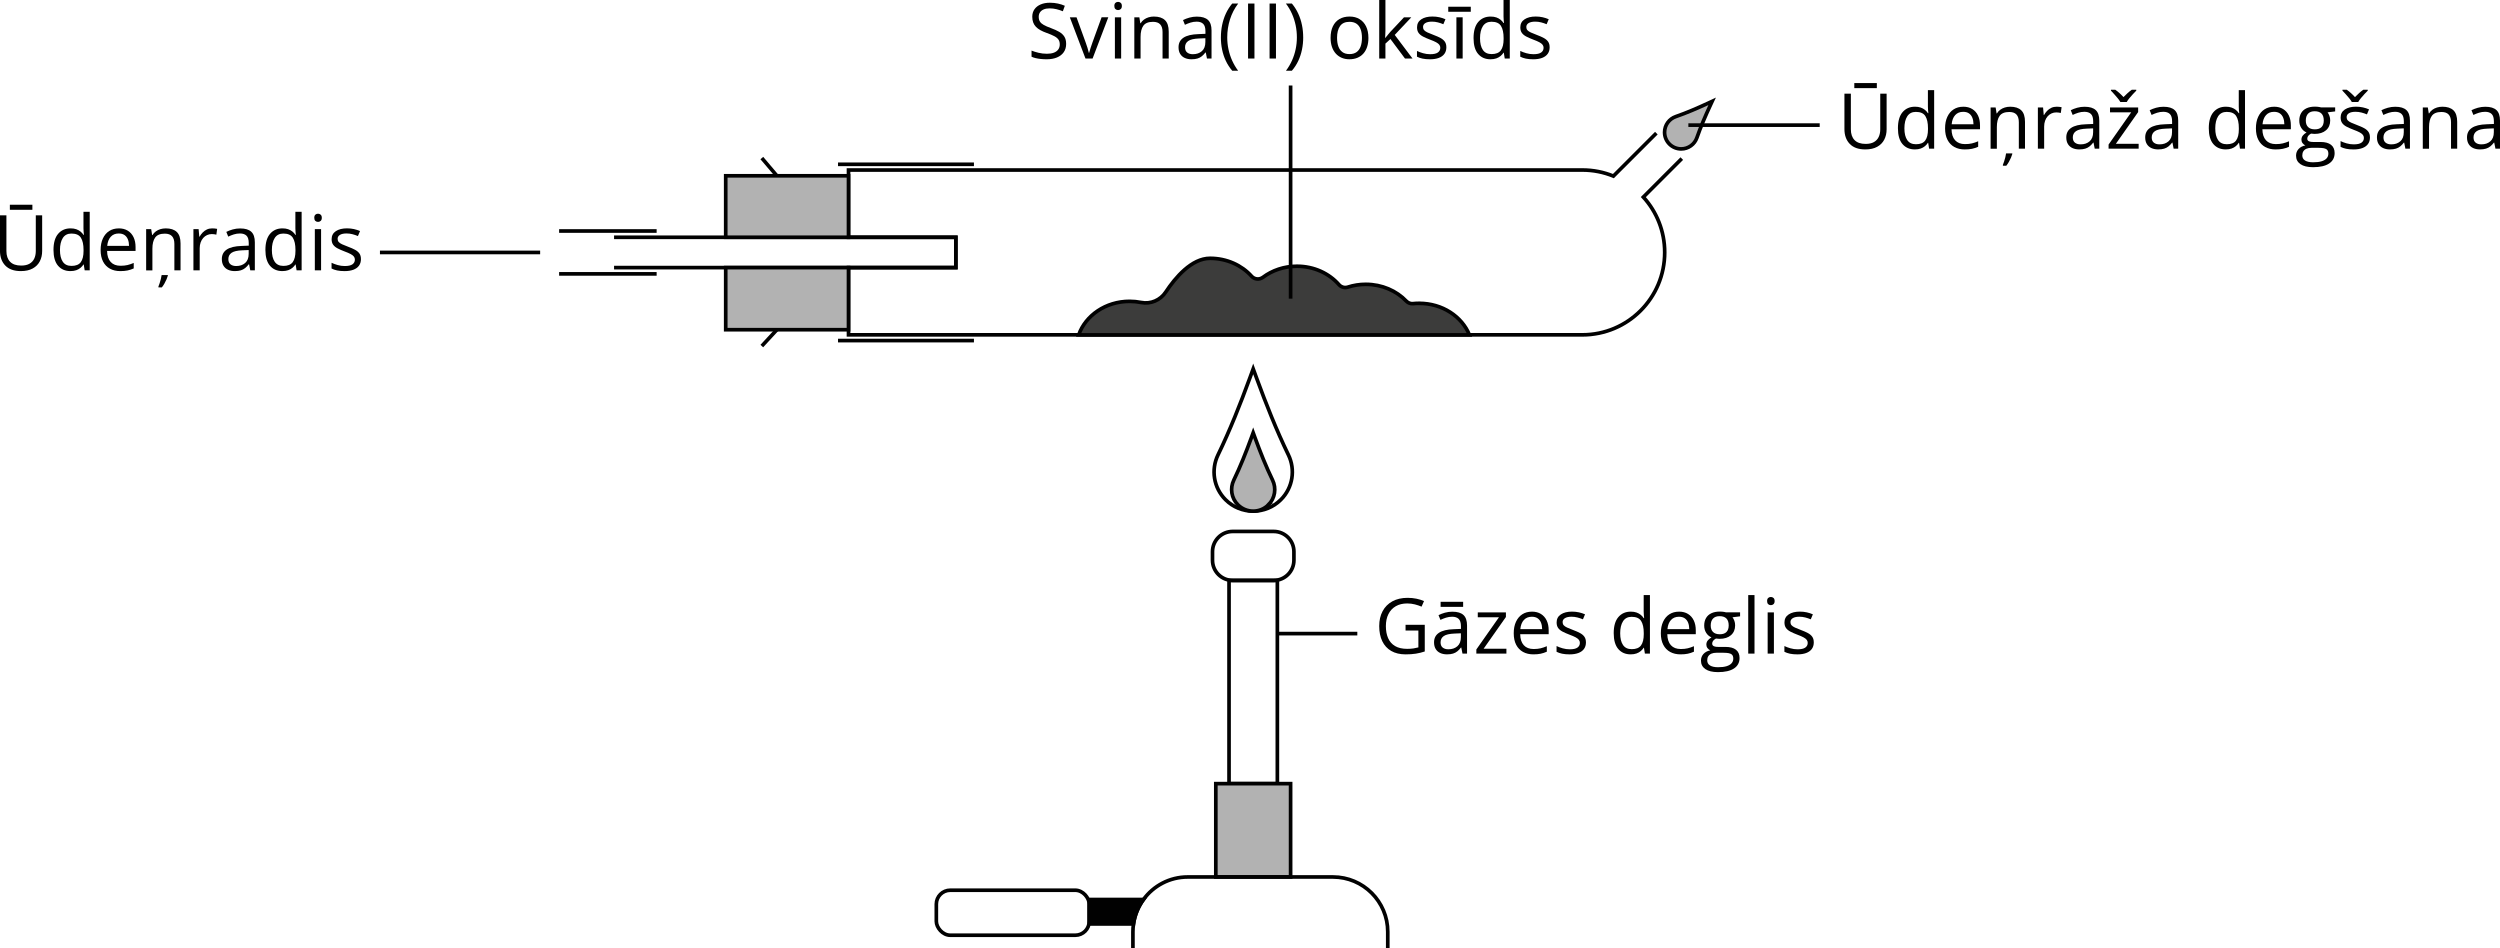 <?xml version="1.0" encoding="UTF-8"?>
<svg id="_Слой_2" data-name="Слой 2" xmlns="http://www.w3.org/2000/svg" width="1920" height="728.43" viewBox="0 0 1920 728.43">
  <defs>
    <style>
      .cls-1 {
        fill: #3c3c3b;
      }

      .cls-1, .cls-2, .cls-3, .cls-4 {
        stroke: #010101;
        stroke-miterlimit: 10;
        stroke-width: 2.82px;
      }

      .cls-2 {
        fill: #b2b2b2;
      }

      .cls-3 {
        fill: #010101;
      }

      .cls-4 {
        fill: none;
      }
    </style>
  </defs>
  <g id="_Слой_1-2" data-name="Слой 1">
    <g>
      <g>
        <path class="cls-4" d="M1291.62,121.8l-29.54,29.55c10.2,11.23,16.41,26.14,16.41,42.51,0,17.48-7.08,33.31-18.54,44.76-11.45,11.46-27.27,18.54-44.75,18.54h-563.54v-51.65h82.43v-23.28h-82.43v-51.65h563.54c8.45,0,16.52,1.65,23.89,4.67l32.99-32.99"/>
        <polyline class="cls-4" points="471.6 182.24 734.08 182.24 734.08 205.52 471.6 205.52"/>
        <rect class="cls-2" x="557.35" y="135.01" width="94.3" height="47.22"/>
        <rect class="cls-2" x="557.35" y="205.52" width="94.3" height="47.7"/>
        <line class="cls-4" x1="429.4" y1="210.34" x2="504.3" y2="210.34"/>
        <line class="cls-4" x1="429.4" y1="177.41" x2="504.3" y2="177.41"/>
        <line class="cls-4" x1="596.66" y1="135.01" x2="585.08" y2="121.38"/>
        <line class="cls-4" x1="585.08" y1="265.76" x2="596.66" y2="253.22"/>
        <path class="cls-1" d="M1090,232.93c-1.61,0-3.19.09-4.75.25-1.93.2-3.85-.51-5.19-1.91-7.53-7.9-18.67-12.91-31.12-12.91-4.82,0-9.45.75-13.75,2.14-2.48.8-5.17.07-6.88-1.89-7.52-8.61-19.16-14.14-32.24-14.14-9.9,0-18.98,3.17-26.07,8.46-2.73,2.03-6.52,1.74-8.79-.79-7.53-8.39-19.02-13.76-31.9-13.76-14.17,0-26.66,14.77-34.03,25.93-4.12,6.24-11.57,9.45-18.91,7.99-2.86-.57-5.82-.87-8.87-.87-18.29,0-33.79,10.82-39.09,25.76h300.11c-5.79-14.15-20.85-24.23-38.51-24.23Z"/>
        <line class="cls-4" x1="291.8" y1="193.88" x2="414.83" y2="193.88"/>
        <rect class="cls-4" x="943.9" y="445.77" width="37.11" height="156.07"/>
        <path class="cls-4" d="M946.71,408.15h31.51c8.56,0,15.51,6.95,15.51,15.51v6.59c0,8.56-6.95,15.51-15.51,15.51h-31.51c-8.56,0-15.51-6.95-15.51-15.51v-6.59c0-8.56,6.95-15.51,15.51-15.51Z"/>
        <rect class="cls-2" x="933.74" y="601.84" width="57.44" height="71.68"/>
        <path class="cls-4" d="M870.08,728.43v-12.78c0-2.05.15-4.07.43-6.03,1-6.97,3.7-13.38,7.67-18.81,7.65-10.48,20.04-17.29,34.01-17.29h111.48c23.27,0,42.13,18.87,42.13,42.13v12.78"/>
        <path class="cls-3" d="M878.19,690.81c-3.97,5.43-6.68,11.84-7.67,18.81h-33.99v-18.81h41.66Z"/>
        <rect class="cls-4" x="719.1" y="683.69" width="117.43" height="34.57" rx="10.71" ry="10.71"/>
        <path class="cls-4" d="M983.7,383.76h0c-11.73,11.73-30.76,11.73-42.49,0h0c-9.29-9.29-11.23-23.15-5.81-34.34,9.26-19.12,17.08-38.9,24.39-58.85l2.67-7.28,2.67,7.28c7.31,19.95,15.13,39.73,24.39,58.85,5.42,11.19,3.48,25.05-5.81,34.34Z"/>
        <path class="cls-2" d="M974.16,387.71h0c-6.47,6.47-16.95,6.47-23.42,0h0c-5.12-5.12-6.19-12.76-3.2-18.93,5.1-10.54,9.41-21.44,13.44-32.43l1.47-4.01,1.47,4.01c4.03,10.99,8.34,21.9,13.44,32.43,2.99,6.17,1.92,13.81-3.2,18.93Z"/>
        <path class="cls-2" d="M1291.15,114.37h0c-7.05,0-12.76-5.71-12.76-12.76h0c0-5.58,3.58-10.32,8.57-12.05,8.52-2.96,16.81-6.55,24.99-10.35l2.98-1.38-1.38,2.98c-3.79,8.18-7.38,16.47-10.35,24.99-1.73,4.99-6.48,8.57-12.05,8.57Z"/>
        <line class="cls-4" x1="643.6" y1="261.56" x2="747.99" y2="261.56"/>
        <line class="cls-4" x1="643.6" y1="126.19" x2="747.99" y2="126.19"/>
      </g>
      <line class="cls-4" x1="991.18" y1="229.37" x2="991.18" y2="65.67"/>
      <g>
        <path d="M818.8,33.71c0,2.5-.62,4.64-1.86,6.4-1.24,1.76-2.98,3.11-5.21,4.03s-4.86,1.39-7.89,1.39c-1.6,0-3.11-.08-4.53-.23-1.43-.15-2.73-.38-3.93-.66s-2.24-.65-3.15-1.07v-4.71c1.44.6,3.21,1.15,5.29,1.66,2.08.51,4.26.77,6.53.77,2.12,0,3.91-.28,5.37-.85,1.46-.57,2.58-1.39,3.34-2.46s1.14-2.35,1.14-3.86-.32-2.65-.95-3.63c-.64-.97-1.69-1.86-3.16-2.66-1.47-.8-3.48-1.65-6.02-2.56-1.79-.64-3.37-1.33-4.74-2.09-1.37-.76-2.51-1.62-3.44-2.59-.92-.96-1.62-2.08-2.09-3.35-.47-1.27-.71-2.73-.71-4.36,0-2.25.57-4.18,1.72-5.79,1.15-1.61,2.73-2.84,4.77-3.7,2.03-.86,4.37-1.29,7-1.29,2.25,0,4.34.21,6.25.64,1.92.42,3.67.99,5.27,1.7l-1.53,4.22c-1.52-.64-3.13-1.17-4.84-1.59-1.7-.42-3.46-.64-5.27-.64s-3.34.26-4.58.79c-1.24.53-2.19,1.28-2.85,2.24-.65.96-.98,2.11-.98,3.44,0,1.48.31,2.72.94,3.7.63.98,1.63,1.85,3,2.61,1.38.76,3.2,1.56,5.47,2.38,2.48.91,4.59,1.86,6.33,2.87s3.05,2.24,3.96,3.7c.91,1.45,1.36,3.3,1.36,5.53Z"/>
        <path d="M833.65,44.95l-12.02-31.66h5.14l6.96,19.15c.48,1.31.97,2.75,1.47,4.33.5,1.58.85,2.85,1.04,3.81h.2c.23-.96.62-2.24,1.16-3.83.54-1.59,1.03-3.03,1.47-4.32l6.96-19.15h5.14l-12.05,31.66h-5.49Z"/>
        <path d="M858.7,1.44c.79,0,1.47.26,2.04.77.57.51.85,1.3.85,2.38s-.28,1.85-.85,2.37c-.57.52-1.25.78-2.04.78s-1.52-.26-2.07-.78c-.55-.52-.82-1.31-.82-2.37s.27-1.87.82-2.38c.55-.51,1.24-.77,2.07-.77ZM861.04,13.29v31.66h-4.8V13.29h4.8Z"/>
        <path d="M886.17,12.71c3.76,0,6.6.92,8.52,2.76,1.92,1.84,2.89,4.79,2.89,8.85v20.63h-4.74v-20.31c0-2.64-.6-4.61-1.81-5.92-1.2-1.31-3.05-1.96-5.53-1.96-3.51,0-5.97.99-7.4,2.98-1.43,1.98-2.14,4.86-2.14,8.64v16.58h-4.8V13.29h3.87l.72,4.56h.26c.67-1.12,1.53-2.06,2.57-2.82,1.04-.76,2.2-1.34,3.5-1.73,1.29-.39,2.65-.59,4.07-.59Z"/>
        <path d="M919.31,12.77c3.77,0,6.58.85,8.41,2.54,1.83,1.69,2.74,4.4,2.74,8.12v21.52h-3.5l-.92-4.68h-.23c-.89,1.16-1.81,2.12-2.77,2.9s-2.08,1.37-3.34,1.76c-1.26.39-2.81.59-4.64.59-1.93,0-3.64-.34-5.13-1.01-1.49-.67-2.67-1.69-3.52-3.06-.86-1.37-1.29-3.1-1.29-5.2,0-3.16,1.25-5.58,3.76-7.28,2.5-1.69,6.32-2.62,11.44-2.77l5.46-.23v-1.94c0-2.73-.59-4.65-1.76-5.75s-2.83-1.65-4.97-1.65c-1.66,0-3.24.24-4.74.72-1.5.48-2.93,1.05-4.28,1.7l-1.47-3.64c1.42-.73,3.06-1.36,4.91-1.88s3.79-.78,5.84-.78ZM925.72,29.35l-4.82.2c-3.95.15-6.73.8-8.35,1.94-1.62,1.14-2.43,2.74-2.43,4.82,0,1.81.55,3.15,1.65,4.02s2.55,1.3,4.36,1.3c2.81,0,5.11-.78,6.9-2.34s2.69-3.9,2.69-7.02v-2.92Z"/>
        <path d="M937.65,28.74c0-3.25.31-6.42.94-9.5.63-3.08,1.58-6.02,2.87-8.81,1.29-2.79,2.92-5.36,4.88-7.71h4.59c-2.79,3.66-4.89,7.72-6.3,12.19-1.41,4.47-2.11,9.06-2.11,13.78,0,3.08.31,6.12.94,9.11.63,2.99,1.56,5.88,2.8,8.65,1.24,2.77,2.78,5.39,4.61,7.86h-4.54c-1.96-2.31-3.59-4.83-4.88-7.55s-2.25-5.61-2.87-8.65c-.63-3.04-.94-6.16-.94-9.36Z"/>
        <path d="M958.51,44.95V2.72h4.91v42.23h-4.91Z"/>
        <path d="M975.03,44.95V2.72h4.91v42.23h-4.91Z"/>
        <path d="M1000.86,28.69c0,3.22-.31,6.35-.94,9.4-.63,3.05-1.58,5.95-2.86,8.68-1.28,2.73-2.91,5.25-4.9,7.54h-4.54c1.85-2.45,3.39-5.07,4.64-7.86,1.24-2.79,2.18-5.69,2.8-8.68.63-2.99.94-6.03.94-9.11s-.32-6.23-.95-9.27c-.64-3.04-1.57-5.97-2.82-8.78-1.24-2.81-2.8-5.44-4.67-7.89h4.59c1.98,2.37,3.62,4.94,4.9,7.73,1.28,2.78,2.23,5.71,2.86,8.78.63,3.07.94,6.23.94,9.46Z"/>
        <path d="M1050.95,29.06c0,2.6-.34,4.92-1.01,6.96-.67,2.04-1.65,3.77-2.92,5.17-1.27,1.41-2.81,2.48-4.61,3.22-1.8.74-3.84,1.11-6.11,1.11-2.12,0-4.06-.37-5.82-1.11-1.76-.74-3.28-1.82-4.56-3.22-1.28-1.41-2.27-3.13-2.98-5.17-.7-2.04-1.05-4.36-1.05-6.96,0-3.47.59-6.42,1.76-8.85,1.17-2.44,2.86-4.29,5.04-5.58,2.19-1.28,4.79-1.92,7.81-1.92s5.42.65,7.58,1.94c2.17,1.29,3.85,3.15,5.05,5.59,1.2,2.44,1.81,5.38,1.81,8.83ZM1026.86,29.06c0,2.54.34,4.75,1.01,6.62.67,1.87,1.71,3.31,3.12,4.33,1.4,1.02,3.22,1.53,5.43,1.53s4-.51,5.42-1.53c1.42-1.02,2.46-2.47,3.13-4.33.67-1.87,1.01-4.07,1.01-6.62s-.34-4.7-1.01-6.54c-.67-1.84-1.71-3.26-3.12-4.26-1.41-1-3.23-1.5-5.46-1.5-3.29,0-5.71,1.09-7.24,3.26-1.53,2.18-2.3,5.19-2.3,9.04Z"/>
        <path d="M1064.01,0v23.34c0,.77-.03,1.71-.09,2.82-.06,1.11-.11,2.08-.14,2.93h.2c.41-.5,1-1.24,1.78-2.22.78-.98,1.44-1.77,1.98-2.37l10.52-11.21h5.63l-12.74,13.52,13.66,18.14h-5.78l-11.18-14.99-3.84,3.52v11.47h-4.77V0h4.77Z"/>
        <path d="M1110.81,36.28c0,2.02-.51,3.72-1.52,5.1-1.01,1.38-2.46,2.41-4.33,3.11-1.88.69-4.12,1.04-6.72,1.04-2.22,0-4.13-.17-5.75-.52s-3.03-.84-4.25-1.47v-4.42c1.29.64,2.83,1.21,4.62,1.73,1.79.52,3.62.78,5.49.78,2.73,0,4.72-.44,5.95-1.33,1.23-.89,1.85-2.09,1.85-3.61,0-.87-.24-1.63-.74-2.3-.49-.66-1.31-1.31-2.47-1.94-1.16-.63-2.75-1.31-4.8-2.07-2.02-.77-3.77-1.54-5.24-2.3-1.47-.76-2.61-1.69-3.41-2.79-.8-1.1-1.2-2.52-1.2-4.28,0-2.68,1.08-4.73,3.25-6.17,2.17-1.43,5.01-2.15,8.54-2.15,1.91,0,3.69.19,5.36.56,1.67.38,3.22.88,4.67,1.52l-1.62,3.84c-1.31-.56-2.71-1.03-4.19-1.42-1.48-.39-2.99-.58-4.53-.58-2.21,0-3.91.37-5.1,1.1-1.18.73-1.78,1.73-1.78,3,0,.98.27,1.79.82,2.43.55.64,1.43,1.23,2.64,1.79,1.21.56,2.81,1.21,4.8,1.96,1.98.73,3.7,1.49,5.14,2.27s2.56,1.72,3.34,2.83c.78,1.11,1.17,2.53,1.17,4.26Z"/>
        <path d="M1129.56,5.17v3.87h-17.3v-3.87h17.3ZM1123.32,44.95h-4.8V13.29h4.8v31.66Z"/>
        <path d="M1144.72,45.53c-4.01,0-7.18-1.37-9.52-4.1-2.34-2.73-3.51-6.8-3.51-12.19s1.19-9.57,3.58-12.35c2.39-2.78,5.57-4.17,9.53-4.17,1.68,0,3.14.22,4.39.66,1.25.44,2.33,1.04,3.24,1.78.91.74,1.67,1.58,2.28,2.53h.35c-.08-.6-.15-1.42-.23-2.46s-.12-1.89-.12-2.54V0h4.8v44.95h-3.87l-.72-4.51h-.2c-.6.94-1.35,1.8-2.27,2.57-.92.77-2,1.38-3.26,1.83s-2.75.68-4.46.68ZM1145.47,41.54c3.39,0,5.79-.96,7.19-2.89,1.41-1.93,2.11-4.79,2.11-8.58v-.87c0-4.02-.67-7.12-2.01-9.27-1.34-2.16-3.77-3.24-7.29-3.24-2.95,0-5.15,1.13-6.61,3.39-1.46,2.26-2.2,5.35-2.2,9.26s.73,6.89,2.18,9.01c1.45,2.12,3.66,3.18,6.63,3.18Z"/>
        <path d="M1190.13,36.28c0,2.02-.51,3.72-1.52,5.1-1.01,1.38-2.46,2.41-4.33,3.11-1.88.69-4.12,1.04-6.72,1.04-2.22,0-4.13-.17-5.75-.52s-3.03-.84-4.25-1.47v-4.42c1.29.64,2.83,1.21,4.62,1.73,1.79.52,3.62.78,5.49.78,2.73,0,4.72-.44,5.95-1.33,1.23-.89,1.85-2.09,1.85-3.61,0-.87-.24-1.63-.74-2.3-.49-.66-1.31-1.31-2.47-1.94-1.16-.63-2.75-1.31-4.8-2.07-2.02-.77-3.77-1.54-5.24-2.3-1.47-.76-2.61-1.69-3.41-2.79-.8-1.1-1.2-2.52-1.2-4.28,0-2.68,1.08-4.73,3.25-6.17,2.17-1.43,5.01-2.15,8.54-2.15,1.91,0,3.69.19,5.36.56,1.67.38,3.22.88,4.67,1.52l-1.62,3.84c-1.31-.56-2.71-1.03-4.19-1.42-1.48-.39-2.99-.58-4.53-.58-2.21,0-3.91.37-5.1,1.1-1.18.73-1.78,1.73-1.78,3,0,.98.27,1.79.82,2.43.55.64,1.43,1.23,2.64,1.79,1.21.56,2.81,1.21,4.8,1.96,1.98.73,3.7,1.49,5.14,2.27s2.56,1.72,3.34,2.83c.78,1.11,1.17,2.53,1.17,4.26Z"/>
      </g>
      <line class="cls-4" x1="1296.66" y1="96.1" x2="1397.53" y2="96.1"/>
      <g>
        <path d="M1448.92,71.95v27.33c0,2.99-.6,5.64-1.81,7.97-1.2,2.33-3.02,4.16-5.45,5.5-2.43,1.34-5.47,2.01-9.13,2.01-5.22,0-9.19-1.42-11.92-4.25-2.73-2.83-4.09-6.62-4.09-11.35v-27.21h4.94v27.36c0,3.58.95,6.35,2.85,8.29,1.9,1.95,4.73,2.92,8.51,2.92,2.58,0,4.69-.47,6.34-1.4,1.65-.93,2.87-2.24,3.67-3.93.8-1.69,1.2-3.63,1.2-5.85v-27.39h4.88ZM1441.41,63.8v3.87h-17.3v-3.87h17.3Z"/>
        <path d="M1470.64,114.76c-4.01,0-7.18-1.37-9.52-4.1-2.34-2.73-3.51-6.8-3.51-12.19s1.19-9.57,3.58-12.35c2.39-2.78,5.57-4.17,9.53-4.17,1.68,0,3.14.22,4.39.66,1.25.44,2.33,1.04,3.24,1.78.91.74,1.67,1.58,2.28,2.53h.35c-.08-.6-.15-1.42-.23-2.46s-.12-1.89-.12-2.54v-12.68h4.8v44.95h-3.87l-.72-4.51h-.2c-.6.94-1.35,1.8-2.27,2.57-.92.77-2,1.38-3.26,1.83s-2.75.68-4.46.68ZM1471.39,110.78c3.39,0,5.79-.96,7.19-2.89,1.41-1.93,2.11-4.79,2.11-8.58v-.87c0-4.02-.67-7.12-2.01-9.27-1.34-2.16-3.77-3.24-7.29-3.24-2.95,0-5.15,1.13-6.61,3.39-1.46,2.26-2.2,5.35-2.2,9.26s.73,6.89,2.18,9.01c1.45,2.12,3.66,3.18,6.63,3.18Z"/>
        <path d="M1507.77,81.95c2.7,0,5.01.6,6.93,1.79,1.92,1.19,3.4,2.86,4.42,5.01,1.02,2.15,1.53,4.66,1.53,7.53v2.98h-21.87c.06,3.72.98,6.55,2.77,8.49,1.79,1.95,4.31,2.92,7.57,2.92,2,0,3.77-.18,5.32-.55,1.54-.37,3.14-.91,4.8-1.62v4.22c-1.6.71-3.18,1.23-4.75,1.56s-3.42.49-5.56.49c-3.04,0-5.7-.62-7.96-1.86s-4.02-3.07-5.27-5.47c-1.25-2.41-1.88-5.35-1.88-8.84s.57-6.36,1.72-8.85c1.15-2.49,2.76-4.41,4.85-5.76,2.09-1.35,4.55-2.02,7.38-2.02ZM1507.71,85.88c-2.56,0-4.6.84-6.12,2.51s-2.43,4.02-2.71,7.02h16.76c-.02-1.89-.31-3.55-.88-4.98-.57-1.43-1.43-2.55-2.59-3.35-1.16-.8-2.64-1.2-4.45-1.2Z"/>
        <path d="M1543.79,81.95c3.76,0,6.6.92,8.52,2.76,1.92,1.84,2.89,4.79,2.89,8.85v20.63h-4.74v-20.31c0-2.64-.6-4.61-1.81-5.92-1.2-1.31-3.05-1.96-5.53-1.96-3.51,0-5.97.99-7.4,2.98-1.43,1.98-2.14,4.86-2.14,8.64v16.58h-4.8v-31.66h3.87l.72,4.56h.26c.67-1.12,1.53-2.06,2.57-2.82,1.04-.76,2.2-1.34,3.5-1.73,1.29-.39,2.65-.59,4.07-.59ZM1545.44,117.8v.49c-.19.75-.52,1.67-.98,2.74-.46,1.08-1.01,2.17-1.63,3.28-.63,1.11-1.29,2.09-1.98,2.96h-2.63v-.69c.29-.65.6-1.51.94-2.56.34-1.05.65-2.14.94-3.26s.48-2.11.58-2.96h4.77Z"/>
        <path d="M1579.47,81.95c.63,0,1.3.03,1.99.1.69.07,1.31.16,1.85.27l-.61,4.45c-.52-.13-1.1-.24-1.73-.32-.64-.08-1.23-.12-1.79-.12-1.27,0-2.47.26-3.6.77-1.13.51-2.11,1.24-2.96,2.2s-1.51,2.1-1.99,3.44c-.48,1.34-.72,2.83-.72,4.46v16.99h-4.82v-31.66h3.99l.52,5.84h.2c.65-1.17,1.44-2.25,2.37-3.22.92-.97,2-1.75,3.22-2.33s2.59-.87,4.09-.87Z"/>
        <path d="M1601.1,82c3.77,0,6.58.85,8.41,2.54,1.83,1.69,2.74,4.4,2.74,8.12v21.52h-3.5l-.92-4.68h-.23c-.89,1.16-1.81,2.12-2.77,2.9s-2.08,1.37-3.34,1.76c-1.26.39-2.81.59-4.64.59-1.93,0-3.64-.34-5.13-1.01-1.49-.67-2.67-1.69-3.52-3.06-.86-1.37-1.29-3.1-1.29-5.2,0-3.16,1.25-5.58,3.76-7.28,2.5-1.69,6.32-2.62,11.44-2.77l5.46-.23v-1.94c0-2.73-.59-4.65-1.76-5.75s-2.83-1.65-4.97-1.65c-1.66,0-3.24.24-4.74.72-1.5.48-2.93,1.05-4.28,1.7l-1.47-3.64c1.42-.73,3.06-1.36,4.91-1.88s3.79-.78,5.84-.78ZM1607.52,98.59l-4.82.2c-3.95.15-6.73.8-8.35,1.94-1.62,1.14-2.43,2.74-2.43,4.82,0,1.81.55,3.15,1.65,4.02s2.55,1.3,4.36,1.3c2.81,0,5.11-.78,6.9-2.34s2.69-3.9,2.69-7.02v-2.92Z"/>
        <path d="M1642.47,114.19h-23.08v-3.18l17.36-24.73h-16.26v-3.76h21.61v3.55l-17.13,24.38h17.51v3.73ZM1628.43,78.34c-.5-.89-1.18-1.86-2.05-2.92-.87-1.06-1.77-2.1-2.7-3.13-.93-1.03-1.76-1.92-2.47-2.67v-.72h3.29c1.04.71,2.11,1.56,3.22,2.56,1.11.99,2.14,2.03,3.11,3.11,1.04-1.08,2.11-2.11,3.21-3.11,1.1-.99,2.17-1.84,3.21-2.56h3.41v.72c-.75.75-1.61,1.64-2.57,2.67-.96,1.03-1.88,2.08-2.74,3.13-.87,1.06-1.54,2.03-2.02,2.92h-4.88Z"/>
        <path d="M1661.71,82c3.77,0,6.58.85,8.41,2.54,1.83,1.69,2.74,4.4,2.74,8.12v21.52h-3.5l-.92-4.68h-.23c-.89,1.16-1.81,2.12-2.77,2.9s-2.08,1.37-3.34,1.76c-1.26.39-2.81.59-4.64.59-1.93,0-3.64-.34-5.13-1.01-1.49-.67-2.67-1.69-3.52-3.06-.86-1.37-1.29-3.1-1.29-5.2,0-3.16,1.25-5.58,3.76-7.28,2.5-1.69,6.32-2.62,11.44-2.77l5.46-.23v-1.94c0-2.73-.59-4.65-1.76-5.75s-2.83-1.65-4.97-1.65c-1.66,0-3.24.24-4.74.72-1.5.48-2.93,1.05-4.28,1.7l-1.47-3.64c1.42-.73,3.06-1.36,4.91-1.88s3.79-.78,5.84-.78ZM1668.12,98.59l-4.82.2c-3.95.15-6.73.8-8.35,1.94-1.62,1.14-2.43,2.74-2.43,4.82,0,1.81.55,3.15,1.65,4.02s2.55,1.3,4.36,1.3c2.81,0,5.11-.78,6.9-2.34s2.69-3.9,2.69-7.02v-2.92Z"/>
        <path d="M1709.38,114.76c-4.01,0-7.18-1.37-9.52-4.1-2.34-2.73-3.51-6.8-3.51-12.19s1.19-9.57,3.58-12.35c2.39-2.78,5.57-4.17,9.53-4.17,1.68,0,3.14.22,4.39.66,1.25.44,2.33,1.04,3.24,1.78.91.74,1.67,1.58,2.28,2.53h.35c-.08-.6-.15-1.42-.23-2.46s-.12-1.89-.12-2.54v-12.68h4.8v44.95h-3.87l-.72-4.51h-.2c-.6.94-1.35,1.8-2.27,2.57-.92.77-2,1.38-3.26,1.83s-2.75.68-4.46.68ZM1710.13,110.78c3.39,0,5.79-.96,7.19-2.89,1.41-1.93,2.11-4.79,2.11-8.58v-.87c0-4.02-.67-7.12-2.01-9.27-1.34-2.16-3.77-3.24-7.29-3.24-2.95,0-5.15,1.13-6.61,3.39-1.46,2.26-2.2,5.35-2.2,9.26s.73,6.89,2.18,9.01c1.45,2.12,3.66,3.18,6.63,3.18Z"/>
        <path d="M1746.5,81.95c2.7,0,5.01.6,6.93,1.79,1.92,1.19,3.4,2.86,4.42,5.01,1.02,2.15,1.53,4.66,1.53,7.53v2.98h-21.87c.06,3.72.98,6.55,2.77,8.49,1.79,1.95,4.31,2.92,7.57,2.92,2,0,3.77-.18,5.32-.55,1.54-.37,3.14-.91,4.8-1.62v4.22c-1.6.71-3.18,1.23-4.75,1.56s-3.42.49-5.56.49c-3.04,0-5.7-.62-7.96-1.86s-4.02-3.07-5.27-5.47c-1.25-2.41-1.88-5.35-1.88-8.84s.57-6.36,1.72-8.85c1.15-2.49,2.76-4.41,4.85-5.76,2.09-1.35,4.55-2.02,7.38-2.02ZM1746.44,85.88c-2.56,0-4.6.84-6.12,2.51-1.52,1.68-2.43,4.02-2.71,7.02h16.76c-.02-1.89-.31-3.55-.88-4.98-.57-1.43-1.43-2.55-2.59-3.35-1.16-.8-2.64-1.2-4.45-1.2Z"/>
        <path d="M1776.37,128.4c-4.16,0-7.37-.78-9.62-2.33-2.25-1.55-3.38-3.72-3.38-6.51,0-1.98.63-3.68,1.89-5.08,1.26-1.41,3.01-2.34,5.24-2.8-.83-.39-1.54-.96-2.12-1.73-.59-.77-.88-1.66-.88-2.66,0-1.16.32-2.17.97-3.05.65-.88,1.63-1.72,2.96-2.53-1.66-.67-3-1.82-4.03-3.42-1.03-1.61-1.55-3.48-1.55-5.62,0-2.27.47-4.21,1.42-5.82.94-1.61,2.31-2.84,4.1-3.68,1.79-.85,3.96-1.27,6.5-1.27.56,0,1.12.02,1.69.07.57.05,1.11.12,1.63.2s.97.19,1.36.3h10.86v3.09l-5.83.72c.58.75,1.06,1.66,1.44,2.72.39,1.06.58,2.23.58,3.52,0,3.16-1.07,5.67-3.21,7.53-2.14,1.86-5.08,2.79-8.81,2.79-.89,0-1.79-.08-2.71-.23-.94.52-1.66,1.1-2.15,1.73-.49.64-.74,1.37-.74,2.2,0,.62.19,1.11.56,1.47.38.37.92.63,1.63.79.71.16,1.57.25,2.57.25h5.57c3.45,0,6.09.72,7.93,2.17s2.76,3.55,2.76,6.33c0,3.5-1.43,6.19-4.28,8.06-2.85,1.87-6.97,2.8-12.36,2.8ZM1776.51,124.64c2.62,0,4.79-.26,6.51-.79,1.72-.53,3.01-1.29,3.87-2.28.86-.99,1.29-2.17,1.29-3.54,0-1.27-.29-2.23-.87-2.87-.58-.65-1.43-1.08-2.54-1.3-1.12-.22-2.48-.33-4.1-.33h-5.49c-1.43,0-2.67.22-3.73.66s-1.87,1.1-2.44,1.96c-.57.87-.85,1.95-.85,3.24,0,1.71.72,3.02,2.17,3.91s3.51,1.34,6.18,1.34ZM1777.76,99.34c2.29,0,4.02-.58,5.17-1.73s1.73-2.84,1.73-5.06c0-2.37-.59-4.15-1.76-5.33s-2.91-1.78-5.2-1.78-3.88.61-5.07,1.83c-1.18,1.22-1.78,3.01-1.78,5.36,0,2.16.6,3.81,1.79,4.97s2.9,1.73,5.11,1.73Z"/>
        <path d="M1820.13,105.52c0,2.02-.51,3.72-1.52,5.1-1.01,1.38-2.46,2.41-4.33,3.11-1.88.69-4.12,1.04-6.72,1.04-2.22,0-4.13-.17-5.75-.52s-3.03-.84-4.25-1.47v-4.42c1.29.64,2.83,1.21,4.62,1.73,1.79.52,3.62.78,5.49.78,2.73,0,4.72-.44,5.95-1.33,1.23-.89,1.85-2.09,1.85-3.61,0-.87-.24-1.63-.74-2.3-.49-.66-1.31-1.31-2.47-1.94-1.16-.63-2.75-1.31-4.8-2.07-2.02-.77-3.77-1.54-5.24-2.3-1.47-.76-2.61-1.69-3.41-2.79-.8-1.1-1.2-2.52-1.2-4.28,0-2.68,1.08-4.73,3.25-6.17,2.17-1.43,5.01-2.15,8.54-2.15,1.91,0,3.69.19,5.36.56,1.67.38,3.22.88,4.67,1.52l-1.62,3.84c-1.31-.56-2.71-1.03-4.19-1.42-1.48-.39-2.99-.58-4.53-.58-2.21,0-3.91.37-5.1,1.1-1.18.73-1.78,1.73-1.78,3,0,.98.27,1.79.82,2.43.55.64,1.43,1.23,2.64,1.79,1.21.56,2.81,1.21,4.8,1.96,1.98.73,3.7,1.49,5.14,2.27s2.56,1.72,3.34,2.83c.78,1.11,1.17,2.53,1.17,4.26ZM1806.21,78.34c-.5-.89-1.18-1.86-2.05-2.92-.87-1.06-1.77-2.1-2.7-3.13-.93-1.03-1.76-1.92-2.47-2.67v-.72h3.29c1.04.71,2.11,1.56,3.22,2.56,1.11.99,2.14,2.03,3.11,3.11,1.04-1.08,2.11-2.11,3.21-3.11,1.1-.99,2.17-1.84,3.21-2.56h3.41v.72c-.75.75-1.61,1.64-2.57,2.67-.96,1.03-1.88,2.08-2.74,3.13-.87,1.06-1.54,2.03-2.02,2.92h-4.88Z"/>
        <path d="M1839.69,82c3.77,0,6.58.85,8.41,2.54,1.83,1.69,2.74,4.4,2.74,8.12v21.52h-3.5l-.92-4.68h-.23c-.89,1.16-1.81,2.12-2.77,2.9s-2.08,1.37-3.34,1.76c-1.26.39-2.81.59-4.64.59-1.93,0-3.64-.34-5.13-1.01-1.49-.67-2.67-1.69-3.52-3.06-.86-1.37-1.29-3.1-1.29-5.2,0-3.16,1.25-5.58,3.76-7.28,2.5-1.69,6.32-2.62,11.44-2.77l5.46-.23v-1.94c0-2.73-.59-4.65-1.76-5.75s-2.83-1.65-4.97-1.65c-1.66,0-3.24.24-4.74.72-1.5.48-2.93,1.05-4.28,1.7l-1.47-3.64c1.42-.73,3.06-1.36,4.91-1.88s3.79-.78,5.84-.78ZM1846.1,98.59l-4.82.2c-3.95.15-6.73.8-8.35,1.94-1.62,1.14-2.43,2.74-2.43,4.82,0,1.81.55,3.15,1.65,4.02s2.55,1.3,4.36,1.3c2.81,0,5.11-.78,6.9-2.34,1.79-1.56,2.69-3.9,2.69-7.02v-2.92Z"/>
        <path d="M1875.71,81.95c3.76,0,6.6.92,8.52,2.76,1.92,1.84,2.89,4.79,2.89,8.85v20.63h-4.74v-20.31c0-2.64-.6-4.61-1.81-5.92-1.2-1.31-3.05-1.96-5.53-1.96-3.51,0-5.97.99-7.4,2.98-1.43,1.98-2.14,4.86-2.14,8.64v16.58h-4.8v-31.66h3.87l.72,4.56h.26c.67-1.12,1.53-2.06,2.57-2.82,1.04-.76,2.2-1.34,3.5-1.73,1.29-.39,2.65-.59,4.07-.59Z"/>
        <path d="M1908.85,82c3.77,0,6.58.85,8.41,2.54,1.83,1.69,2.74,4.4,2.74,8.12v21.52h-3.5l-.92-4.68h-.23c-.89,1.16-1.81,2.12-2.77,2.9s-2.08,1.37-3.34,1.76c-1.26.39-2.81.59-4.64.59-1.93,0-3.64-.34-5.13-1.01-1.49-.67-2.67-1.69-3.52-3.06-.86-1.37-1.29-3.1-1.29-5.2,0-3.16,1.25-5.58,3.76-7.28,2.5-1.69,6.32-2.62,11.44-2.77l5.46-.23v-1.94c0-2.73-.59-4.65-1.76-5.75s-2.83-1.65-4.97-1.65c-1.66,0-3.24.24-4.74.72-1.5.48-2.93,1.05-4.28,1.7l-1.47-3.64c1.42-.73,3.06-1.36,4.91-1.88s3.79-.78,5.84-.78ZM1915.26,98.59l-4.82.2c-3.95.15-6.73.8-8.35,1.94-1.62,1.14-2.43,2.74-2.43,4.82,0,1.81.55,3.15,1.65,4.02s2.55,1.3,4.36,1.3c2.81,0,5.11-.78,6.9-2.34s2.69-3.9,2.69-7.02v-2.92Z"/>
      </g>
      <line class="cls-4" x1="981.01" y1="486.61" x2="1042.42" y2="486.61"/>
      <g>
        <path d="M1079.46,479.85h14.76v20.48c-2.21.75-4.49,1.31-6.83,1.68-2.34.37-4.95.55-7.84.55-4.39,0-8.09-.88-11.11-2.63-3.01-1.75-5.3-4.25-6.86-7.5-1.56-3.24-2.34-7.1-2.34-11.57s.86-8.18,2.59-11.44c1.72-3.25,4.22-5.78,7.48-7.58,3.26-1.8,7.19-2.7,11.77-2.7,2.35,0,4.58.22,6.69.65,2.11.43,4.07,1.04,5.88,1.83l-1.88,4.28c-1.56-.67-3.28-1.25-5.16-1.73-1.88-.48-3.82-.72-5.82-.72-3.45,0-6.4.71-8.85,2.14-2.46,1.43-4.33,3.44-5.63,6.04-1.3,2.6-1.95,5.68-1.95,9.24s.57,6.59,1.7,9.2c1.14,2.61,2.91,4.64,5.32,6.08,2.41,1.44,5.51,2.17,9.3,2.17,1.91,0,3.54-.11,4.91-.33,1.37-.22,2.61-.49,3.73-.79v-12.94h-9.85v-4.39Z"/>
        <path d="M1115.54,469.79c3.77,0,6.58.85,8.41,2.54,1.83,1.69,2.74,4.4,2.74,8.12v21.52h-3.5l-.92-4.68h-.23c-.89,1.16-1.81,2.12-2.77,2.9s-2.08,1.37-3.34,1.76c-1.26.39-2.81.59-4.64.59-1.93,0-3.64-.34-5.13-1.01-1.49-.67-2.67-1.69-3.52-3.06-.86-1.37-1.29-3.1-1.29-5.2,0-3.16,1.25-5.58,3.76-7.28,2.5-1.69,6.32-2.62,11.44-2.77l5.46-.23v-1.94c0-2.73-.59-4.65-1.76-5.75s-2.83-1.65-4.97-1.65c-1.66,0-3.24.24-4.74.72-1.5.48-2.93,1.05-4.28,1.7l-1.47-3.64c1.42-.73,3.06-1.36,4.91-1.88s3.79-.78,5.84-.78ZM1121.96,486.37l-4.82.2c-3.95.15-6.73.8-8.35,1.94-1.62,1.14-2.43,2.74-2.43,4.82,0,1.81.55,3.15,1.65,4.02s2.55,1.3,4.36,1.3c2.81,0,5.11-.78,6.9-2.34s2.69-3.9,2.69-7.02v-2.92ZM1123.69,462.19v3.87h-17.3v-3.87h17.3Z"/>
        <path d="M1156.91,501.97h-23.08v-3.18l17.36-24.73h-16.26v-3.76h21.61v3.55l-17.13,24.38h17.51v3.73Z"/>
        <path d="M1176.5,469.73c2.7,0,5.01.6,6.93,1.79,1.92,1.19,3.4,2.86,4.42,5.01,1.02,2.15,1.53,4.66,1.53,7.53v2.98h-21.87c.06,3.72.98,6.55,2.77,8.49,1.79,1.95,4.31,2.92,7.57,2.92,2,0,3.77-.18,5.32-.55,1.54-.37,3.14-.91,4.8-1.62v4.22c-1.6.71-3.18,1.23-4.75,1.56s-3.42.49-5.56.49c-3.04,0-5.7-.62-7.96-1.86s-4.02-3.07-5.27-5.47c-1.25-2.41-1.88-5.35-1.88-8.84s.57-6.36,1.72-8.85c1.15-2.49,2.76-4.41,4.85-5.76,2.09-1.35,4.55-2.02,7.38-2.02ZM1176.44,473.66c-2.56,0-4.6.84-6.12,2.51s-2.43,4.02-2.71,7.02h16.76c-.02-1.89-.31-3.55-.88-4.98-.57-1.43-1.43-2.55-2.59-3.35-1.16-.8-2.64-1.2-4.45-1.2Z"/>
        <path d="M1218.01,493.31c0,2.02-.51,3.72-1.52,5.1-1.01,1.38-2.46,2.41-4.33,3.11-1.88.69-4.12,1.04-6.72,1.04-2.22,0-4.13-.17-5.75-.52s-3.03-.84-4.25-1.47v-4.42c1.29.64,2.83,1.21,4.62,1.73,1.79.52,3.62.78,5.49.78,2.73,0,4.72-.44,5.95-1.33,1.23-.89,1.85-2.09,1.85-3.61,0-.87-.24-1.63-.74-2.3-.49-.66-1.31-1.31-2.47-1.94-1.16-.63-2.75-1.31-4.8-2.07-2.02-.77-3.77-1.54-5.24-2.3-1.47-.76-2.61-1.69-3.41-2.79-.8-1.1-1.2-2.52-1.2-4.28,0-2.68,1.08-4.73,3.25-6.17,2.17-1.43,5.01-2.15,8.54-2.15,1.91,0,3.69.19,5.36.56,1.67.38,3.22.88,4.67,1.52l-1.62,3.84c-1.31-.56-2.71-1.03-4.19-1.42-1.48-.39-2.99-.58-4.53-.58-2.21,0-3.91.37-5.1,1.1-1.18.73-1.78,1.73-1.78,3,0,.98.27,1.79.82,2.43.55.64,1.43,1.23,2.64,1.79,1.21.56,2.81,1.21,4.8,1.96,1.98.73,3.7,1.49,5.14,2.27s2.56,1.72,3.34,2.83c.78,1.11,1.17,2.53,1.17,4.26Z"/>
        <path d="M1252.36,502.55c-4.01,0-7.18-1.37-9.52-4.1-2.34-2.73-3.51-6.8-3.51-12.19s1.19-9.57,3.58-12.35c2.39-2.78,5.57-4.17,9.53-4.17,1.68,0,3.14.22,4.39.66,1.25.44,2.33,1.04,3.24,1.78.91.74,1.67,1.58,2.28,2.53h.35c-.08-.6-.15-1.42-.23-2.46s-.12-1.89-.12-2.54v-12.68h4.8v44.95h-3.87l-.72-4.51h-.2c-.6.94-1.35,1.8-2.27,2.57-.92.77-2,1.38-3.26,1.83s-2.75.68-4.46.68ZM1253.11,498.56c3.39,0,5.79-.96,7.19-2.89,1.41-1.93,2.11-4.79,2.11-8.58v-.87c0-4.02-.67-7.12-2.01-9.27-1.34-2.16-3.77-3.24-7.29-3.24-2.95,0-5.15,1.13-6.61,3.39-1.46,2.26-2.2,5.35-2.2,9.26s.73,6.89,2.18,9.01c1.45,2.12,3.66,3.18,6.63,3.18Z"/>
        <path d="M1289.48,469.73c2.7,0,5.01.6,6.93,1.79,1.92,1.19,3.4,2.86,4.42,5.01,1.02,2.15,1.53,4.66,1.53,7.53v2.98h-21.87c.06,3.72.98,6.55,2.77,8.49,1.79,1.95,4.31,2.92,7.57,2.92,2,0,3.77-.18,5.32-.55,1.54-.37,3.14-.91,4.8-1.62v4.22c-1.6.71-3.18,1.23-4.75,1.56s-3.42.49-5.56.49c-3.04,0-5.7-.62-7.96-1.86s-4.02-3.07-5.27-5.47c-1.25-2.41-1.88-5.35-1.88-8.84s.57-6.36,1.72-8.85c1.15-2.49,2.76-4.41,4.85-5.76,2.09-1.35,4.55-2.02,7.38-2.02ZM1289.42,473.66c-2.56,0-4.6.84-6.12,2.51s-2.43,4.02-2.71,7.02h16.76c-.02-1.89-.31-3.55-.88-4.98-.57-1.43-1.43-2.55-2.59-3.35-1.16-.8-2.64-1.2-4.45-1.2Z"/>
        <path d="M1319.35,516.19c-4.16,0-7.37-.78-9.62-2.33-2.25-1.55-3.38-3.72-3.38-6.51,0-1.98.63-3.68,1.89-5.08,1.26-1.41,3.01-2.34,5.24-2.8-.83-.39-1.54-.96-2.12-1.73-.59-.77-.88-1.66-.88-2.66,0-1.16.32-2.17.97-3.05.65-.88,1.63-1.72,2.96-2.53-1.66-.67-3-1.82-4.03-3.42-1.03-1.61-1.55-3.48-1.55-5.62,0-2.27.47-4.21,1.42-5.82.94-1.61,2.31-2.84,4.1-3.68,1.79-.85,3.96-1.27,6.5-1.27.56,0,1.12.02,1.69.07.57.05,1.11.12,1.63.2s.97.19,1.36.3h10.86v3.09l-5.83.72c.58.75,1.06,1.66,1.44,2.72.39,1.06.58,2.23.58,3.52,0,3.16-1.07,5.67-3.21,7.53-2.14,1.86-5.08,2.79-8.81,2.79-.89,0-1.79-.08-2.71-.23-.94.52-1.66,1.1-2.15,1.73-.49.64-.74,1.37-.74,2.2,0,.62.19,1.11.56,1.47.38.37.92.63,1.63.79.71.16,1.57.25,2.57.25h5.57c3.45,0,6.09.72,7.93,2.17s2.76,3.55,2.76,6.33c0,3.5-1.43,6.19-4.28,8.06-2.85,1.87-6.97,2.8-12.36,2.8ZM1319.49,512.43c2.62,0,4.79-.26,6.51-.79,1.72-.53,3.01-1.29,3.87-2.28.86-.99,1.29-2.17,1.29-3.54,0-1.27-.29-2.23-.87-2.87-.58-.65-1.43-1.08-2.54-1.3-1.12-.22-2.48-.33-4.1-.33h-5.49c-1.43,0-2.67.22-3.73.66s-1.87,1.1-2.44,1.96c-.57.87-.85,1.95-.85,3.24,0,1.71.72,3.02,2.17,3.91s3.51,1.34,6.18,1.34ZM1320.74,487.12c2.29,0,4.02-.58,5.17-1.73s1.73-2.84,1.73-5.06c0-2.37-.59-4.15-1.76-5.33s-2.91-1.78-5.2-1.78-3.88.61-5.07,1.83c-1.18,1.22-1.78,3.01-1.78,5.36,0,2.16.6,3.81,1.79,4.97s2.9,1.73,5.11,1.73Z"/>
        <path d="M1347.46,501.97h-4.82v-44.95h4.82v44.95Z"/>
        <path d="M1360.02,458.47c.79,0,1.47.26,2.04.77.57.51.85,1.3.85,2.38s-.28,1.85-.85,2.37c-.57.52-1.25.78-2.04.78s-1.52-.26-2.07-.78c-.55-.52-.82-1.31-.82-2.37s.27-1.87.82-2.38c.55-.51,1.24-.77,2.07-.77ZM1362.36,470.31v31.66h-4.8v-31.66h4.8Z"/>
        <path d="M1392.99,493.31c0,2.02-.51,3.72-1.52,5.1-1.01,1.38-2.46,2.41-4.33,3.11-1.88.69-4.12,1.04-6.72,1.04-2.22,0-4.13-.17-5.75-.52s-3.03-.84-4.25-1.47v-4.42c1.29.64,2.83,1.21,4.62,1.73,1.79.52,3.62.78,5.49.78,2.73,0,4.72-.44,5.95-1.33,1.23-.89,1.85-2.09,1.85-3.61,0-.87-.24-1.63-.74-2.3-.49-.66-1.31-1.31-2.47-1.94-1.16-.63-2.75-1.31-4.8-2.07-2.02-.77-3.77-1.54-5.24-2.3-1.47-.76-2.61-1.69-3.41-2.79-.8-1.1-1.2-2.52-1.2-4.28,0-2.68,1.08-4.73,3.25-6.17,2.17-1.43,5.01-2.15,8.54-2.15,1.91,0,3.69.19,5.36.56,1.67.38,3.22.88,4.67,1.52l-1.62,3.84c-1.31-.56-2.71-1.03-4.19-1.42-1.48-.39-2.99-.58-4.53-.58-2.21,0-3.91.37-5.1,1.1-1.18.73-1.78,1.73-1.78,3,0,.98.27,1.79.82,2.43.55.64,1.43,1.23,2.64,1.79,1.21.56,2.81,1.21,4.8,1.96,1.98.73,3.7,1.49,5.14,2.27s2.56,1.72,3.34,2.83c.78,1.11,1.17,2.53,1.17,4.26Z"/>
      </g>
      <g>
        <path d="M32.38,165.39v27.33c0,2.99-.6,5.64-1.81,7.97-1.2,2.33-3.02,4.16-5.45,5.5-2.43,1.34-5.47,2.01-9.13,2.01-5.22,0-9.19-1.42-11.92-4.25-2.73-2.83-4.09-6.62-4.09-11.35v-27.21h4.94v27.36c0,3.58.95,6.35,2.85,8.29,1.9,1.95,4.73,2.92,8.51,2.92,2.58,0,4.69-.47,6.34-1.4,1.65-.93,2.87-2.24,3.67-3.93.8-1.69,1.2-3.63,1.2-5.85v-27.39h4.88ZM24.87,157.25v3.87H7.57v-3.87h17.3Z"/>
        <path d="M54.11,208.2c-4.01,0-7.18-1.37-9.52-4.1-2.34-2.73-3.51-6.8-3.51-12.19s1.19-9.57,3.58-12.35c2.39-2.78,5.57-4.17,9.53-4.17,1.68,0,3.14.22,4.39.66,1.25.44,2.33,1.04,3.24,1.78.91.74,1.67,1.58,2.28,2.53h.35c-.08-.6-.15-1.42-.23-2.46s-.12-1.89-.12-2.54v-12.68h4.8v44.95h-3.87l-.72-4.51h-.2c-.6.94-1.35,1.8-2.27,2.57-.92.77-2,1.38-3.26,1.83s-2.75.68-4.46.68ZM54.86,204.22c3.39,0,5.79-.96,7.19-2.89,1.41-1.93,2.11-4.79,2.11-8.58v-.87c0-4.02-.67-7.12-2.01-9.27-1.34-2.16-3.77-3.24-7.29-3.24-2.95,0-5.15,1.13-6.61,3.39-1.46,2.26-2.2,5.35-2.2,9.26s.73,6.89,2.18,9.01c1.45,2.12,3.66,3.18,6.63,3.18Z"/>
        <path d="M91.23,175.39c2.7,0,5.01.6,6.93,1.79,1.92,1.19,3.4,2.86,4.42,5.01,1.02,2.15,1.53,4.66,1.53,7.53v2.98h-21.87c.06,3.72.98,6.55,2.77,8.49,1.79,1.95,4.31,2.92,7.57,2.92,2,0,3.77-.18,5.32-.55,1.54-.37,3.14-.91,4.8-1.62v4.22c-1.6.71-3.18,1.23-4.75,1.56s-3.42.49-5.56.49c-3.04,0-5.7-.62-7.96-1.86s-4.02-3.07-5.27-5.47c-1.25-2.41-1.88-5.35-1.88-8.84s.57-6.36,1.72-8.85c1.15-2.49,2.76-4.41,4.85-5.76,2.09-1.35,4.55-2.02,7.38-2.02ZM91.17,179.32c-2.56,0-4.6.84-6.12,2.51s-2.43,4.02-2.71,7.02h16.76c-.02-1.89-.31-3.55-.88-4.98-.57-1.43-1.43-2.55-2.59-3.35-1.16-.8-2.64-1.2-4.45-1.2Z"/>
        <path d="M127.25,175.39c3.76,0,6.6.92,8.52,2.76,1.92,1.84,2.89,4.79,2.89,8.85v20.63h-4.74v-20.31c0-2.64-.6-4.61-1.81-5.92-1.2-1.31-3.05-1.96-5.53-1.96-3.51,0-5.97.99-7.4,2.98-1.43,1.98-2.14,4.86-2.14,8.64v16.58h-4.8v-31.66h3.87l.72,4.56h.26c.67-1.12,1.53-2.06,2.57-2.82,1.04-.76,2.2-1.34,3.5-1.73,1.29-.39,2.65-.59,4.07-.59ZM128.9,211.24v.49c-.19.75-.52,1.67-.98,2.74-.46,1.08-1.01,2.17-1.63,3.28-.63,1.11-1.29,2.09-1.98,2.96h-2.63v-.69c.29-.65.6-1.51.94-2.56.34-1.05.65-2.14.94-3.26s.48-2.11.58-2.96h4.77Z"/>
        <path d="M162.93,175.39c.63,0,1.3.03,1.99.1.69.07,1.31.16,1.85.27l-.61,4.45c-.52-.13-1.1-.24-1.73-.32-.64-.08-1.23-.12-1.79-.12-1.27,0-2.47.26-3.6.77-1.13.51-2.11,1.24-2.96,2.2s-1.51,2.1-1.99,3.44c-.48,1.34-.72,2.83-.72,4.46v16.99h-4.82v-31.66h3.99l.52,5.84h.2c.65-1.17,1.44-2.25,2.37-3.22.92-.97,2-1.75,3.22-2.33s2.59-.87,4.09-.87Z"/>
        <path d="M184.57,175.45c3.77,0,6.58.85,8.41,2.54,1.83,1.69,2.74,4.4,2.74,8.12v21.52h-3.5l-.92-4.68h-.23c-.89,1.16-1.81,2.12-2.77,2.9s-2.08,1.37-3.34,1.76c-1.26.39-2.81.59-4.64.59-1.93,0-3.64-.34-5.13-1.01-1.49-.67-2.67-1.69-3.52-3.06-.86-1.37-1.29-3.1-1.29-5.2,0-3.16,1.25-5.58,3.76-7.28,2.5-1.69,6.32-2.62,11.44-2.77l5.46-.23v-1.94c0-2.73-.59-4.65-1.76-5.75s-2.83-1.65-4.97-1.65c-1.66,0-3.24.24-4.74.72-1.5.48-2.93,1.05-4.28,1.7l-1.47-3.64c1.42-.73,3.06-1.36,4.91-1.88s3.79-.78,5.84-.78ZM190.98,192.03l-4.82.2c-3.95.15-6.73.8-8.35,1.94-1.62,1.14-2.43,2.74-2.43,4.82,0,1.81.55,3.15,1.65,4.02s2.55,1.3,4.36,1.3c2.81,0,5.11-.78,6.9-2.34s2.69-3.9,2.69-7.02v-2.92Z"/>
        <path d="M216.86,208.2c-4.01,0-7.18-1.37-9.52-4.1-2.34-2.73-3.51-6.8-3.51-12.19s1.19-9.57,3.58-12.35c2.39-2.78,5.57-4.17,9.53-4.17,1.68,0,3.14.22,4.39.66,1.25.44,2.33,1.04,3.24,1.78.91.74,1.67,1.58,2.28,2.53h.35c-.08-.6-.15-1.42-.23-2.46s-.12-1.89-.12-2.54v-12.68h4.8v44.95h-3.87l-.72-4.51h-.2c-.6.94-1.35,1.8-2.27,2.57-.92.77-2,1.38-3.26,1.83s-2.75.68-4.46.68ZM217.61,204.22c3.39,0,5.79-.96,7.19-2.89,1.41-1.93,2.11-4.79,2.11-8.58v-.87c0-4.02-.67-7.12-2.01-9.27-1.34-2.16-3.77-3.24-7.29-3.24-2.95,0-5.15,1.13-6.61,3.39-1.46,2.26-2.2,5.35-2.2,9.26s.73,6.89,2.18,9.01c1.45,2.12,3.66,3.18,6.63,3.18Z"/>
        <path d="M244.25,164.12c.79,0,1.47.26,2.04.77.57.51.85,1.3.85,2.38s-.28,1.85-.85,2.37c-.57.52-1.25.78-2.04.78s-1.52-.26-2.07-.78c-.55-.52-.82-1.31-.82-2.37s.27-1.87.82-2.38c.55-.51,1.24-.77,2.07-.77ZM246.59,175.97v31.66h-4.8v-31.66h4.8Z"/>
        <path d="M277.21,198.96c0,2.02-.51,3.72-1.52,5.1-1.01,1.38-2.46,2.41-4.33,3.11-1.88.69-4.12,1.04-6.72,1.04-2.22,0-4.13-.17-5.75-.52s-3.03-.84-4.25-1.47v-4.42c1.29.64,2.83,1.21,4.62,1.73,1.79.52,3.62.78,5.49.78,2.73,0,4.72-.44,5.95-1.33,1.23-.89,1.85-2.09,1.85-3.61,0-.87-.24-1.63-.74-2.3-.49-.66-1.31-1.31-2.47-1.94-1.16-.63-2.75-1.31-4.8-2.07-2.02-.77-3.77-1.54-5.24-2.3-1.47-.76-2.61-1.69-3.41-2.79-.8-1.1-1.2-2.52-1.2-4.28,0-2.68,1.08-4.73,3.25-6.17,2.17-1.43,5.01-2.15,8.54-2.15,1.91,0,3.69.19,5.36.56,1.67.38,3.22.88,4.67,1.52l-1.62,3.84c-1.31-.56-2.71-1.03-4.19-1.42-1.48-.39-2.99-.58-4.53-.58-2.21,0-3.91.37-5.1,1.1-1.18.73-1.78,1.73-1.78,3,0,.98.27,1.79.82,2.43.55.64,1.43,1.23,2.64,1.79,1.21.56,2.81,1.21,4.8,1.96,1.98.73,3.7,1.49,5.14,2.27s2.56,1.72,3.34,2.83c.78,1.11,1.17,2.53,1.17,4.26Z"/>
      </g>
    </g>
  </g>
</svg>